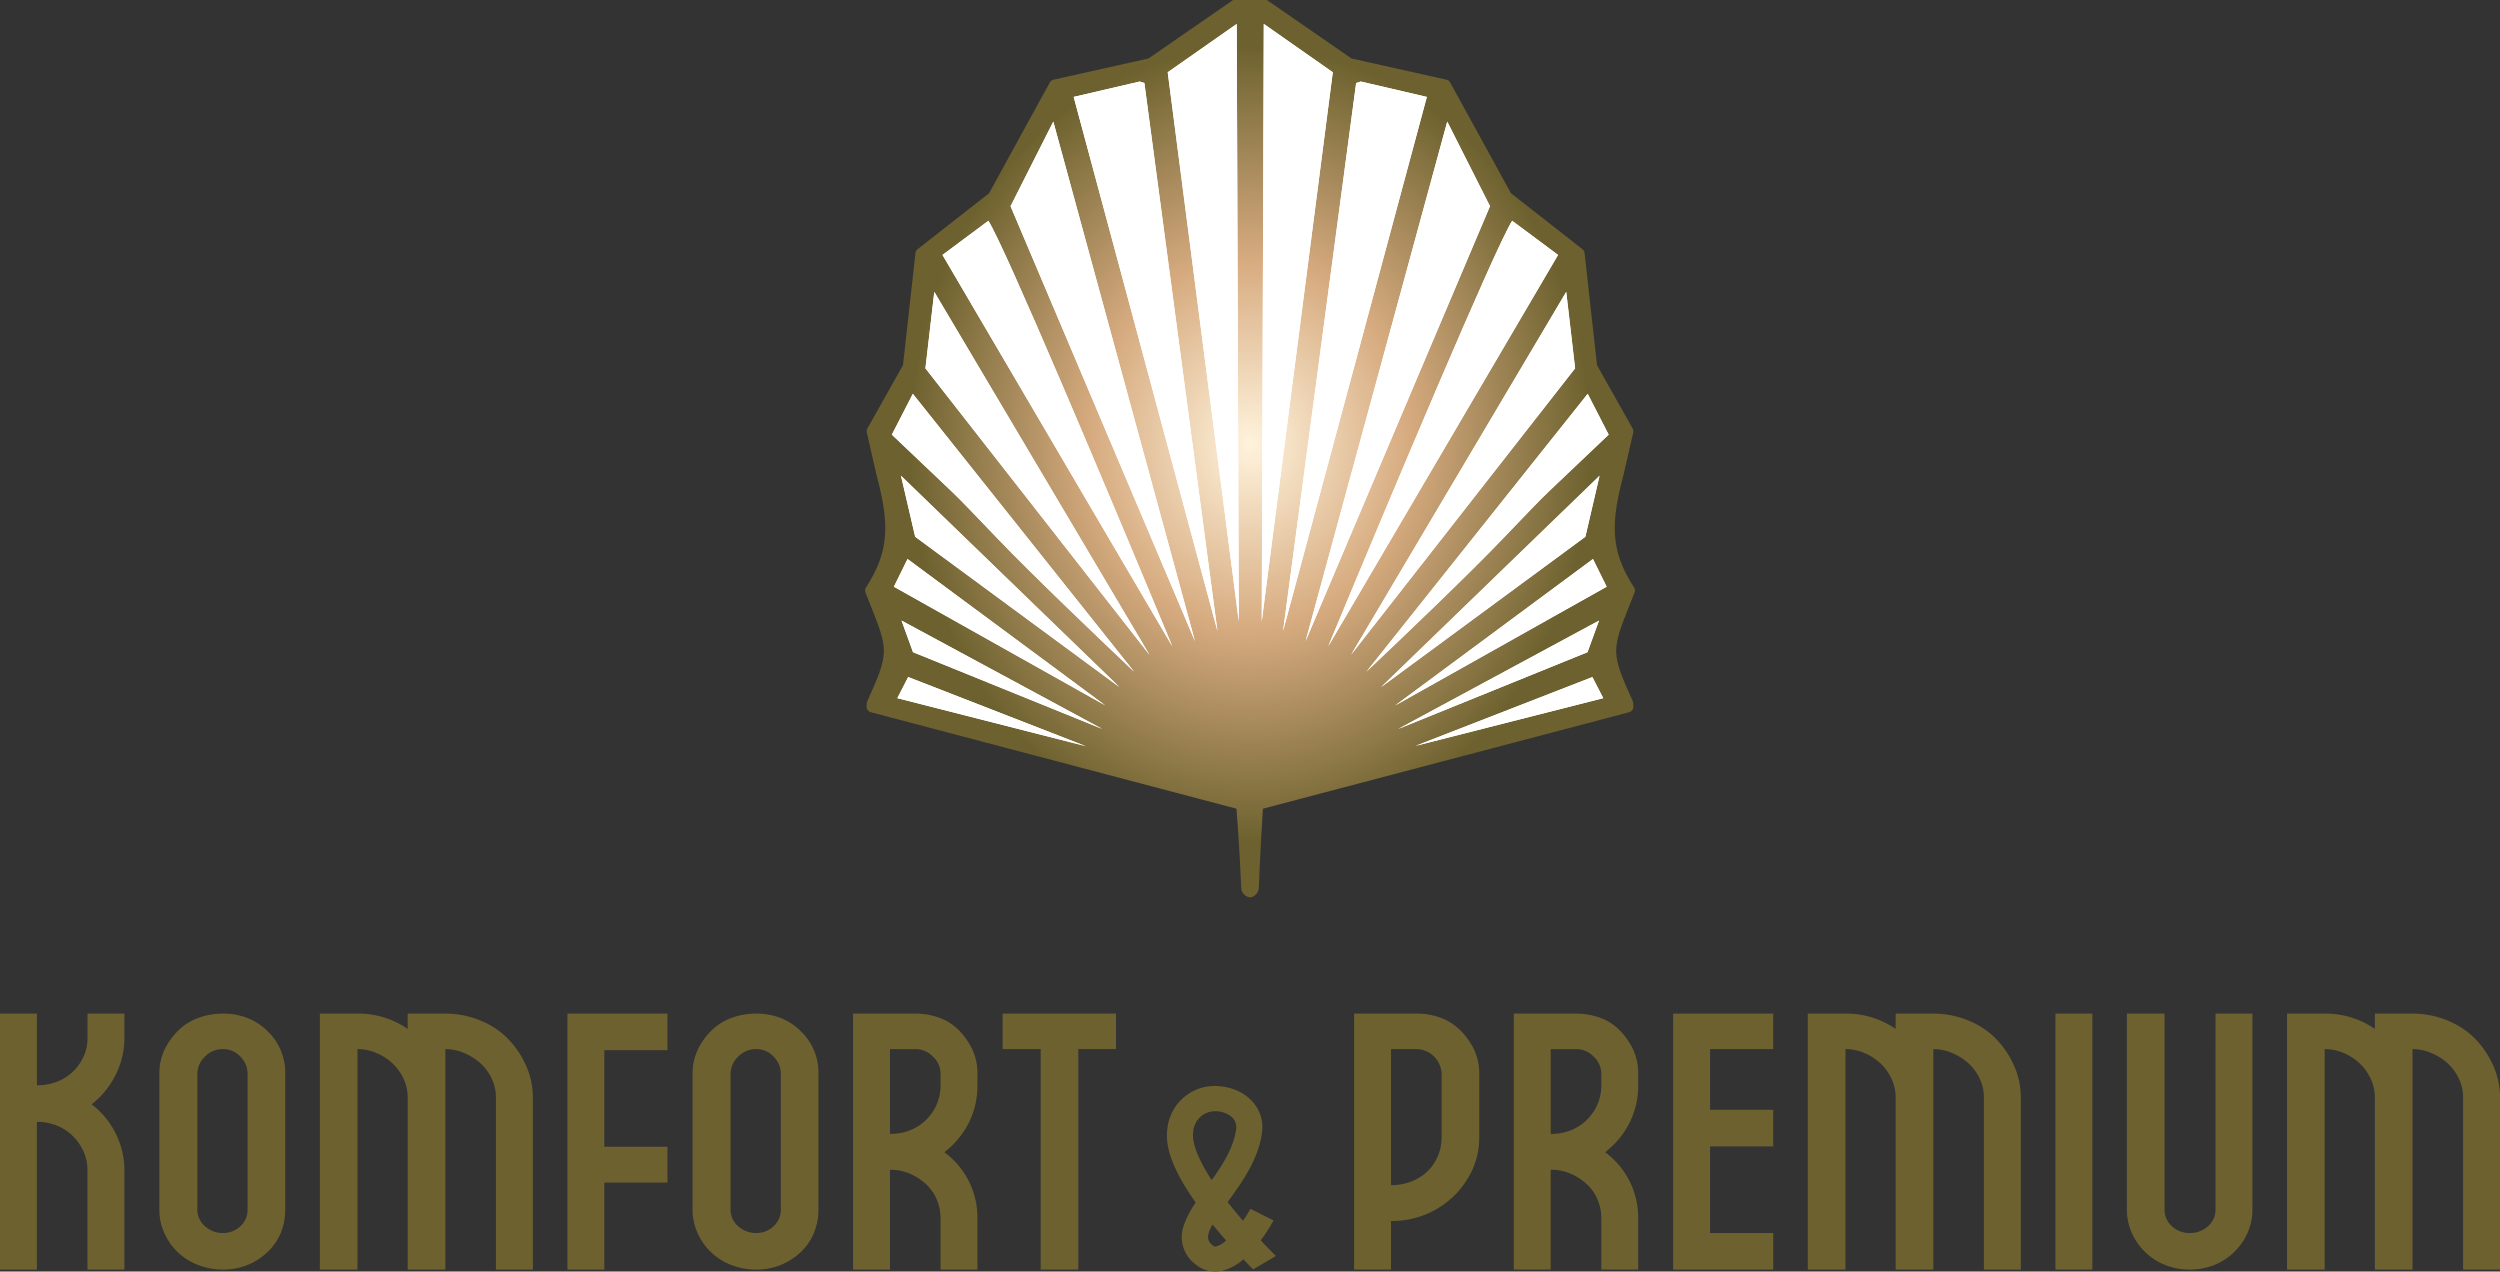 <?xml version="1.0" encoding="UTF-8"?>
<svg xmlns="http://www.w3.org/2000/svg" xmlns:xlink="http://www.w3.org/1999/xlink" id="Gruppe_684" data-name="Gruppe 684" width="294.914" height="150" viewBox="0 0 294.914 150">
  <rect x="0" y="0" width="294.914" height="150" fill="#333333" stroke="none"/>
  <defs>
    <clipPath id="clip-path">
      <path id="Pfad_8306" data-name="Pfad 8306" d="M89.47,0,79.484,6.9l-11.2,2.5a.64.64,0,0,0-.43.321L60.678,22.8l-8.436,6.6a.65.65,0,0,0-.242.439L50.527,43.078,46.32,50.554a.644.644,0,0,0-.062.454l1.119,4.9c1.5,5.657,1.675,8.934-1.216,13.4a.649.649,0,0,0-.06.587l.468,1.177c2.291,5.752,2.335,5.863-.27,11.693l-.058.179v.445a.651.651,0,0,0,.487.627L89.867,95.4c.007.055.4,5.15.556,9.289a1.192,1.192,0,0,0,.459.933,1.146,1.146,0,0,0,.578.242.94.94,0,0,0,.581-.242,1.2,1.2,0,0,0,.461-.931c.137-3.762.47-9.18.481-9.293L136.2,84.015a.652.652,0,0,0,.483-.627l-.016-.543-.035-.082c-2.608-5.83-2.564-5.941-.273-11.693l.463-1.174a.633.633,0,0,0-.055-.589c-2.9-4.465-2.717-7.742-1.214-13.412l1.119-4.888a.65.65,0,0,0-.069-.454l-4.208-7.474-1.467-13.242a.649.649,0,0,0-.248-.439l-8.431-6.6L115.067,9.721a.634.634,0,0,0-.428-.319l-11.2-2.5L93.45,0Z" transform="translate(-46.056)" fill="none"></path>
    </clipPath>
    <radialGradient id="radial-gradient" cx="0.5" cy="0.495" r="0.469" gradientUnits="objectBoundingBox">
      <stop offset="0" stop-color="#fff3dc"></stop>
      <stop offset="0.402" stop-color="#dab187"></stop>
      <stop offset="0.438" stop-color="#d7ab80"></stop>
      <stop offset="0.942" stop-color="#6d622f"></stop>
      <stop offset="1" stop-color="#6d622f"></stop>
    </radialGradient>
    <clipPath id="clip-path-2">
      <rect id="Rechteck_476" data-name="Rechteck 476" width="294.914" height="150" fill="none"></rect>
    </clipPath>
  </defs>
  <g id="Gruppe_681" data-name="Gruppe 681" transform="translate(102.052)">
    <g id="Gruppe_680" data-name="Gruppe 680" clip-path="url(#clip-path)">
      <rect id="Rechteck_474" data-name="Rechteck 474" width="90.873" height="105.863" transform="translate(-0.031 0)" fill="url(#radial-gradient)"></rect>
    </g>
  </g>
  <g id="Gruppe_683" data-name="Gruppe 683" transform="translate(0 0)">
    <g id="Gruppe_682" data-name="Gruppe 682" clip-path="url(#clip-path-2)">
      <path id="Pfad_8307" data-name="Pfad 8307" d="M72.526,47.031,49.2,29.761l-1.613,3.266,24.937,14" transform="translate(57.86 36.184)" fill="#fff"></path>
      <path id="Pfad_8308" data-name="Pfad 8308" d="M49.64,32.523c13.984,10.295,20.787,15.3,24.1,17.74L47.967,25.328Z" transform="translate(58.319 30.794)" fill="#fff"></path>
      <path id="Pfad_8309" data-name="Pfad 8309" d="M47.481,25.782,54.556,32.5c.982.926,2.936,2.969,5.407,5.553C64,42.274,71.8,49.711,76.056,53.746l-26.1-32.779Z" transform="translate(57.728 25.492)" fill="#fff"></path>
      <path id="Pfad_8310" data-name="Pfad 8310" d="M70.007,44.2,49.052,36.045l-1.279,2.491c2.65.674,15.6,3.977,22.234,5.666" transform="translate(58.083 43.824)" fill="#fff"></path>
      <path id="Pfad_8311" data-name="Pfad 8311" d="M49.353,36.767l22.315,9.049L48,33.04Z" transform="translate(58.353 40.17)" fill="#fff"></path>
      <path id="Pfad_8312" data-name="Pfad 8312" d="M64.953,4.341,57.16,6.154c1.285,4.775,13.335,49.535,16.962,63L65.5,4.518Z" transform="translate(69.496 5.278)" fill="#fff"></path>
      <path id="Pfad_8313" data-name="Pfad 8313" d="M70.308,1.3V1.273l-8.141,5.7c.492,3.8,6.448,49.836,8.385,64.766L70.31,1.293Z" transform="translate(75.584 1.548)" fill="#fff"></path>
      <path id="Pfad_8314" data-name="Pfad 8314" d="M50.176,15.783C52.243,19.307,70.852,51,77.284,61.95,69.629,43.508,57.5,14.7,55.587,11.755Z" transform="translate(61.005 14.292)" fill="#fff"></path>
      <path id="Pfad_8315" data-name="Pfad 8315" d="M49.268,24.557C50.8,26.518,68.63,49.317,75.7,58.355L50.314,15.539Z" transform="translate(59.901 18.892)" fill="#fff"></path>
      <path id="Pfad_8316" data-name="Pfad 8316" d="M53.8,16.454c1.228,2.9,17.066,40.255,21.755,51.314L58.843,6.474Z" transform="translate(65.411 7.871)" fill="#fff"></path>
      <path id="Pfad_8317" data-name="Pfad 8317" d="M74.276,47.036,99.222,33.027l-1.613-3.266Z" transform="translate(90.306 36.184)" fill="#fff"></path>
      <path id="Pfad_8318" data-name="Pfad 8318" d="M73.525,50.263c3.313-2.44,10.117-7.447,24.1-17.74L99.3,25.328Z" transform="translate(89.393 30.794)" fill="#fff"></path>
      <path id="Pfad_8319" data-name="Pfad 8319" d="M72.747,53.742C77,49.712,84.8,42.271,88.838,38.05c2.473-2.584,4.425-4.627,5.409-5.555l7.073-6.714-2.471-4.813Z" transform="translate(88.447 25.493)" fill="#fff"></path>
      <path id="Pfad_8320" data-name="Pfad 8320" d="M75.362,44.162c6.7-1.693,19.5-4.957,22.134-5.628l-1.276-2.488Z" transform="translate(91.626 43.824)" fill="#fff"></path>
      <path id="Pfad_8321" data-name="Pfad 8321" d="M98.123,33.039,74.44,45.818l22.324-9.052Z" transform="translate(90.505 40.17)" fill="#fff"></path>
      <path id="Pfad_8322" data-name="Pfad 8322" d="M77.477,4.341l-.55.177-8.62,64.64c3.621-13.443,15.677-58.229,16.962-63Z" transform="translate(83.05 5.278)" fill="#fff"></path>
      <path id="Pfad_8323" data-name="Pfad 8323" d="M67.438,1.287v0l-.024-.018-.242,70.479C69.1,56.873,75.063,10.778,75.554,6.975Z" transform="translate(81.669 1.549)" fill="#fff"></path>
      <path id="Pfad_8324" data-name="Pfad 8324" d="M92.41,11.755C90.5,14.7,78.355,43.539,70.713,61.948c6.421-10.931,25.039-42.641,27.108-46.164Z" transform="translate(85.974 14.292)" fill="#fff"></path>
      <path id="Pfad_8325" data-name="Pfad 8325" d="M97.305,15.539,71.932,58.333c7.106-9.078,24.888-31.817,26.419-33.776Z" transform="translate(87.456 18.892)" fill="#fff"></path>
      <path id="Pfad_8326" data-name="Pfad 8326" d="M86.218,6.474,69.506,67.766c4.686-11.05,20.525-48.413,21.755-51.312Z" transform="translate(84.507 7.871)" fill="#fff"></path>
      <path id="Pfad_8327" data-name="Pfad 8327" d="M72.526,47.031l-24.937-14L49.2,29.761Z" transform="translate(57.86 36.184)" fill="#fff"></path>
      <path id="Pfad_8328" data-name="Pfad 8328" d="M49.64,32.523l-1.673-7.195L73.739,50.263c-3.313-2.437-10.115-7.445-24.1-17.74" transform="translate(58.319 30.794)" fill="#fff"></path>
      <path id="Pfad_8329" data-name="Pfad 8329" d="M59.963,38.051c-2.471-2.586-4.423-4.627-5.407-5.555l-7.075-6.714,2.473-4.815,26.1,32.776C71.8,49.711,64,42.274,59.963,38.051" transform="translate(57.728 25.492)" fill="#fff"></path>
      <path id="Pfad_8330" data-name="Pfad 8330" d="M70.007,44.2c-6.636-1.688-19.583-4.992-22.234-5.666l1.279-2.491Z" transform="translate(58.083 43.824)" fill="#fff"></path>
      <path id="Pfad_8331" data-name="Pfad 8331" d="M49.353,36.767,48,33.04,71.669,45.816Z" transform="translate(58.353 40.17)" fill="#fff"></path>
      <path id="Pfad_8332" data-name="Pfad 8332" d="M57.16,6.156l7.793-1.815.55.179L74.12,69.154c-3.625-13.466-15.675-58.227-16.96-63" transform="translate(69.496 5.278)" fill="#fff"></path>
      <path id="Pfad_8333" data-name="Pfad 8333" d="M62.168,6.977l8.139-5.7,0,.022,0,0,.239,70.452c-1.934-14.932-7.891-60.97-8.382-64.768" transform="translate(75.585 1.548)" fill="#fff"></path>
      <path id="Pfad_8334" data-name="Pfad 8334" d="M50.176,15.783l5.411-4.028C57.5,14.7,69.629,43.508,77.284,61.95,70.852,51,52.243,19.307,50.176,15.783" transform="translate(61.005 14.292)" fill="#fff"></path>
      <path id="Pfad_8335" data-name="Pfad 8335" d="M49.268,24.557l1.046-9.018L75.7,58.355c-7.071-9.038-24.9-31.837-26.432-33.8" transform="translate(59.901 18.892)" fill="#fff"></path>
      <path id="Pfad_8336" data-name="Pfad 8336" d="M53.8,16.454l5.043-9.98L75.555,67.768C70.866,56.709,55.028,19.352,53.8,16.454" transform="translate(65.411 7.871)" fill="#fff"></path>
      <path id="Pfad_8337" data-name="Pfad 8337" d="M74.276,47.036,97.609,29.761l1.613,3.266L74.276,47.036" transform="translate(90.306 36.184)" fill="#fff"></path>
      <path id="Pfad_8338" data-name="Pfad 8338" d="M73.525,50.263,99.3,25.328l-1.673,7.195c-13.982,10.292-20.787,15.3-24.1,17.74" transform="translate(89.393 30.794)" fill="#fff"></path>
      <path id="Pfad_8339" data-name="Pfad 8339" d="M94.248,32.494c-.984.928-2.936,2.971-5.409,5.555C84.8,42.272,77.007,49.711,72.746,53.741l26.1-32.774,2.473,4.813Z" transform="translate(88.446 25.492)" fill="#fff"></path>
      <path id="Pfad_8340" data-name="Pfad 8340" d="M75.362,44.162l20.857-8.117L97.5,38.533c-2.63.671-15.433,3.935-22.134,5.628" transform="translate(91.626 43.824)" fill="#fff"></path>
      <path id="Pfad_8341" data-name="Pfad 8341" d="M98.123,33.039l-1.358,3.727L74.44,45.818Z" transform="translate(90.505 40.17)" fill="#fff"></path>
      <path id="Pfad_8342" data-name="Pfad 8342" d="M76.928,4.518l.55-.177L85.27,6.154c-1.285,4.775-13.341,49.561-16.962,63Z" transform="translate(83.05 5.278)" fill="#fff"></path>
      <path id="Pfad_8343" data-name="Pfad 8343" d="M67.411,1.274l.024.018v0l8.119,5.688c-.492,3.8-6.455,49.9-8.382,64.777Z" transform="translate(81.669 1.549)" fill="#fff"></path>
      <path id="Pfad_8344" data-name="Pfad 8344" d="M92.41,11.755l5.411,4.028c-2.07,3.523-20.687,35.234-27.108,46.164C78.355,43.539,90.5,14.7,92.41,11.755" transform="translate(85.974 14.292)" fill="#fff"></path>
      <path id="Pfad_8345" data-name="Pfad 8345" d="M97.305,15.539l1.046,9.018c-1.531,1.959-19.313,24.7-26.419,33.776Z" transform="translate(87.456 18.892)" fill="#fff"></path>
      <path id="Pfad_8346" data-name="Pfad 8346" d="M86.218,6.474l5.043,9.98c-1.23,2.9-17.068,40.261-21.755,51.312Z" transform="translate(84.507 7.871)" fill="#fff"></path>
      <path id="Pfad_8347" data-name="Pfad 8347" d="M69.111,76.032c-.3-.341-.6-.691-.9-1.046-.239-.284-.472-.565-.7-.84-.751,1.341-.671,1.921,0,2.453a.449.449,0,0,0,.43.124,2.781,2.781,0,0,0,1.172-.691m-1.7-7.122c1.318-1.855,2.615-3.9,2.883-6.018.179-1.427-1.263-1.988-2.052-2.085a3.3,3.3,0,0,0-.392-.024A2.582,2.582,0,0,0,65.225,63.3c-.1.656.027,2.313,2.183,5.606m7.578,8.954L72.3,79.44c-.361-.363-.747-.76-1.152-1.19a5.836,5.836,0,0,1-2.595,1.374,3.584,3.584,0,0,1-3-.742,4.01,4.01,0,0,1-1.392-4.742,11.292,11.292,0,0,1,1.367-2.584c-2.561-3.605-3.663-6.455-3.35-8.651a5.612,5.612,0,0,1,6.457-5.034c3.027.374,5.054,2.688,4.715,5.378-.408,3.2-2.349,5.887-4.062,8.256q.585.754,1.294,1.591c.173.2.348.408.523.609a15.255,15.255,0,0,0,.871-1.409l2.73,1.372a20.679,20.679,0,0,1-1.509,2.347c.654.7,1.265,1.323,1.793,1.85" transform="translate(75.529 70.303)" fill="#6d622f"></path>
      <path id="Pfad_8348" data-name="Pfad 8348" d="M82.409,61.082a3.005,3.005,0,0,0-2.96-2.934H76.442V74.2a6.491,6.491,0,0,0,2.4-.432,5.642,5.642,0,0,0,1.886-1.185,5.491,5.491,0,0,0,1.234-1.79,5.575,5.575,0,0,0,.448-2.242V61.082Zm-2.96-7.119a8.085,8.085,0,0,1,2.916.516A6.455,6.455,0,0,1,84.7,56.013a8.226,8.226,0,0,1,1.571,2.265,6.576,6.576,0,0,1,.581,2.805v7.463a9.086,9.086,0,0,1-.827,3.86A10.323,10.323,0,0,1,83.8,75.532a10.455,10.455,0,0,1-3.253,2.116,10.59,10.59,0,0,1-4.106.776V84.16H72.09v-30.2h7.359Z" transform="translate(87.648 65.609)" fill="#6d622f"></path>
      <path id="Pfad_8349" data-name="Pfad 8349" d="M90.912,61.038a2.748,2.748,0,0,0-.9-2.005,2.859,2.859,0,0,0-2.063-.884H84.945V68.155a6.324,6.324,0,0,0,2.378-.43,5.647,5.647,0,0,0,1.886-1.23,5.794,5.794,0,0,0,1.254-1.832,5.594,5.594,0,0,0,.45-2.245Zm-2.974-7.075a8.177,8.177,0,0,1,2.858.5,6.167,6.167,0,0,1,2.322,1.511,8.2,8.2,0,0,1,1.564,2.265,6.6,6.6,0,0,1,.581,2.8v1.38a9.728,9.728,0,0,1-1.01,4.4,10.123,10.123,0,0,1-2.892,3.494,9.563,9.563,0,0,1,3.9,7.851v6H90.912v-6a5.7,5.7,0,0,0-.45-2.287,5.339,5.339,0,0,0-1.254-1.79,6.747,6.747,0,0,0-1.886-1.23,5.818,5.818,0,0,0-2.378-.472V84.16H80.593v-30.2h7.345Z" transform="translate(97.986 65.609)" fill="#6d622f"></path>
      <path id="Pfad_8350" data-name="Pfad 8350" d="M93.429,53.963H89.077v30.2h11.8V79.846H93.429V69.624h7.447V65.308H93.429V58.146h7.447V53.963Z" transform="translate(108.302 65.609)" fill="#6d622f"></path>
      <path id="Pfad_8351" data-name="Pfad 8351" d="M106.608,53.963h4.441a10.756,10.756,0,0,1,4.039.776,9.7,9.7,0,0,1,3.253,2.094,10.841,10.841,0,0,1,2.174,3.149,9.136,9.136,0,0,1,.855,3.9V84.16h-4.354V63.885a5.242,5.242,0,0,0-.472-2.2,5.666,5.666,0,0,0-1.3-1.813,6.552,6.552,0,0,0-1.95-1.25,5.715,5.715,0,0,0-2.245-.474V84.16h-4.441V63.885a5.242,5.242,0,0,0-.472-2.2,5.884,5.884,0,0,0-1.279-1.813,6.343,6.343,0,0,0-1.908-1.25,5.642,5.642,0,0,0-2.265-.474V84.16h-4.44v-30.2h4.44a10.249,10.249,0,0,1,5.923,1.81Z" transform="translate(117.016 65.609)" fill="#6d622f"></path>
      <rect id="Rechteck_475" data-name="Rechteck 475" width="4.352" height="30.197" transform="translate(242.47 119.572)" fill="#6d622f"></rect>
      <path id="Pfad_8352" data-name="Pfad 8352" d="M123.686,53.963h4.35V77.085a6.649,6.649,0,0,1-.581,2.761,7.268,7.268,0,0,1-3.926,3.776,7.986,7.986,0,0,1-5.766,0,7.2,7.2,0,0,1-3.946-3.776,6.617,6.617,0,0,1-.585-2.761V53.963h4.443V77.085a2.552,2.552,0,0,0,.873,1.963,2.99,2.99,0,0,0,2.087.8,3.139,3.139,0,0,0,2.154-.8,2.531,2.531,0,0,0,.9-1.963Z" transform="translate(137.669 65.609)" fill="#6d622f"></path>
      <path id="Pfad_8353" data-name="Pfad 8353" d="M132.12,53.963h4.441a10.728,10.728,0,0,1,4.037.776,9.736,9.736,0,0,1,3.255,2.094,10.841,10.841,0,0,1,2.174,3.149,9.137,9.137,0,0,1,.855,3.9V84.16h-4.354V63.885a5.211,5.211,0,0,0-.474-2.2,5.626,5.626,0,0,0-1.3-1.813,6.58,6.58,0,0,0-1.95-1.25,5.723,5.723,0,0,0-2.245-.474V84.16H132.12V63.885a5.242,5.242,0,0,0-.472-2.2,5.921,5.921,0,0,0-1.279-1.813,6.36,6.36,0,0,0-1.906-1.25,5.668,5.668,0,0,0-2.267-.474V84.16h-4.44v-30.2h4.44a10.249,10.249,0,0,1,5.923,1.81Z" transform="translate(148.034 65.609)" fill="#6d622f"></path>
      <path id="Pfad_8354" data-name="Pfad 8354" d="M10.319,53.963h4.352v2.892a9.571,9.571,0,0,1-1.01,4.29,10.248,10.248,0,0,1-2.847,3.517,9.859,9.859,0,0,1,2.847,3.472,9.594,9.594,0,0,1,1.01,4.292V84.16H10.319V72.425a5.287,5.287,0,0,0-.452-2.176,6.069,6.069,0,0,0-1.245-1.813,5.641,5.641,0,0,0-1.875-1.25,6.136,6.136,0,0,0-2.4-.454V84.16H0v-30.2H4.352v8.456a6.47,6.47,0,0,0,2.4-.43,5.588,5.588,0,0,0,1.875-1.2,5.744,5.744,0,0,0,1.245-1.782,5.246,5.246,0,0,0,.452-2.167V53.963Z" transform="translate(0 65.609)" fill="#6d622f"></path>
      <path id="Pfad_8355" data-name="Pfad 8355" d="M18.893,61.082a2.858,2.858,0,0,0-.853-2.05,2.756,2.756,0,0,0-2.063-.884,2.907,2.907,0,0,0-2.109.884,2.792,2.792,0,0,0-.9,2.05v16a2.524,2.524,0,0,0,.9,1.963,3.061,3.061,0,0,0,2.109.8,2.9,2.9,0,0,0,2.063-.8,2.578,2.578,0,0,0,.853-1.963Zm-2.916-7.119a7.922,7.922,0,0,1,2.894.516,6.988,6.988,0,0,1,2.355,1.533,6.768,6.768,0,0,1,2.107,5.07v16a7.145,7.145,0,0,1-.536,2.761,6.542,6.542,0,0,1-1.571,2.267,7.658,7.658,0,0,1-2.355,1.509,7.576,7.576,0,0,1-2.894.538,7.955,7.955,0,0,1-2.916-.538,7.172,7.172,0,0,1-2.4-1.509,7.255,7.255,0,0,1-1.591-2.267,6.617,6.617,0,0,1-.585-2.761v-16a6.545,6.545,0,0,1,.585-2.805,7.976,7.976,0,0,1,1.591-2.265,6.594,6.594,0,0,1,2.4-1.533,8.323,8.323,0,0,1,2.916-.516" transform="translate(10.314 65.609)" fill="#6d622f"></path>
      <path id="Pfad_8356" data-name="Pfad 8356" d="M27.391,53.963h4.44a10.756,10.756,0,0,1,4.039.776,9.7,9.7,0,0,1,3.253,2.094A10.841,10.841,0,0,1,41.3,59.981a9.137,9.137,0,0,1,.855,3.9V84.16H37.8V63.885a5.242,5.242,0,0,0-.472-2.2,5.666,5.666,0,0,0-1.3-1.813,6.552,6.552,0,0,0-1.95-1.25,5.715,5.715,0,0,0-2.245-.474V84.16h-4.44V63.885a5.243,5.243,0,0,0-.472-2.2,5.884,5.884,0,0,0-1.279-1.813,6.36,6.36,0,0,0-1.906-1.25,5.66,5.66,0,0,0-2.267-.474V84.16h-4.44v-30.2h4.44a10.249,10.249,0,0,1,5.923,1.81Z" transform="translate(20.703 65.609)" fill="#6d622f"></path>
      <path id="Pfad_8357" data-name="Pfad 8357" d="M34.561,53.963H30.209v30.2h4.352V73.894h7.447V69.666H34.561V58.277h7.447V53.963Z" transform="translate(36.729 65.609)" fill="#6d622f"></path>
      <path id="Pfad_8358" data-name="Pfad 8358" d="M47.281,61.082a2.858,2.858,0,0,0-.853-2.05,2.756,2.756,0,0,0-2.063-.884,2.907,2.907,0,0,0-2.109.884,2.792,2.792,0,0,0-.9,2.05v16a2.524,2.524,0,0,0,.9,1.963,3.061,3.061,0,0,0,2.109.8,2.9,2.9,0,0,0,2.063-.8,2.578,2.578,0,0,0,.853-1.963Zm-2.916-7.119a7.922,7.922,0,0,1,2.894.516,6.988,6.988,0,0,1,2.355,1.533,6.768,6.768,0,0,1,2.107,5.07v16a7.146,7.146,0,0,1-.536,2.761,6.542,6.542,0,0,1-1.571,2.267,7.658,7.658,0,0,1-2.355,1.509,7.576,7.576,0,0,1-2.894.538,7.955,7.955,0,0,1-2.916-.538,7.172,7.172,0,0,1-2.4-1.509,7.255,7.255,0,0,1-1.591-2.267,6.617,6.617,0,0,1-.585-2.761v-16a6.545,6.545,0,0,1,.585-2.805,7.976,7.976,0,0,1,1.591-2.265,6.594,6.594,0,0,1,2.4-1.533,8.323,8.323,0,0,1,2.916-.516" transform="translate(44.828 65.609)" fill="#6d622f"></path>
      <path id="Pfad_8359" data-name="Pfad 8359" d="M55.735,61.038a2.748,2.748,0,0,0-.9-2.005,2.859,2.859,0,0,0-2.063-.884H49.768V68.155a6.324,6.324,0,0,0,2.378-.43,5.647,5.647,0,0,0,1.886-1.23,5.794,5.794,0,0,0,1.254-1.832,5.594,5.594,0,0,0,.45-2.245Zm-2.974-7.075a8.177,8.177,0,0,1,2.858.5,6.167,6.167,0,0,1,2.322,1.511,8.2,8.2,0,0,1,1.564,2.265,6.6,6.6,0,0,1,.581,2.8v1.38a9.728,9.728,0,0,1-1.01,4.4,10.123,10.123,0,0,1-2.892,3.494,9.563,9.563,0,0,1,3.9,7.851v6H55.735v-6a5.7,5.7,0,0,0-.45-2.287,5.339,5.339,0,0,0-1.254-1.79,6.747,6.747,0,0,0-1.886-1.23,5.818,5.818,0,0,0-2.378-.472V84.16H45.416v-30.2h7.345Z" transform="translate(55.218 65.609)" fill="#6d622f"></path>
      <path id="Pfad_8360" data-name="Pfad 8360" d="M53.379,53.963v4.183h4.487V84.16h4.44V58.146h4.443V53.963Z" transform="translate(64.899 65.609)" fill="#6d622f"></path>
    </g>
  </g>
</svg>
